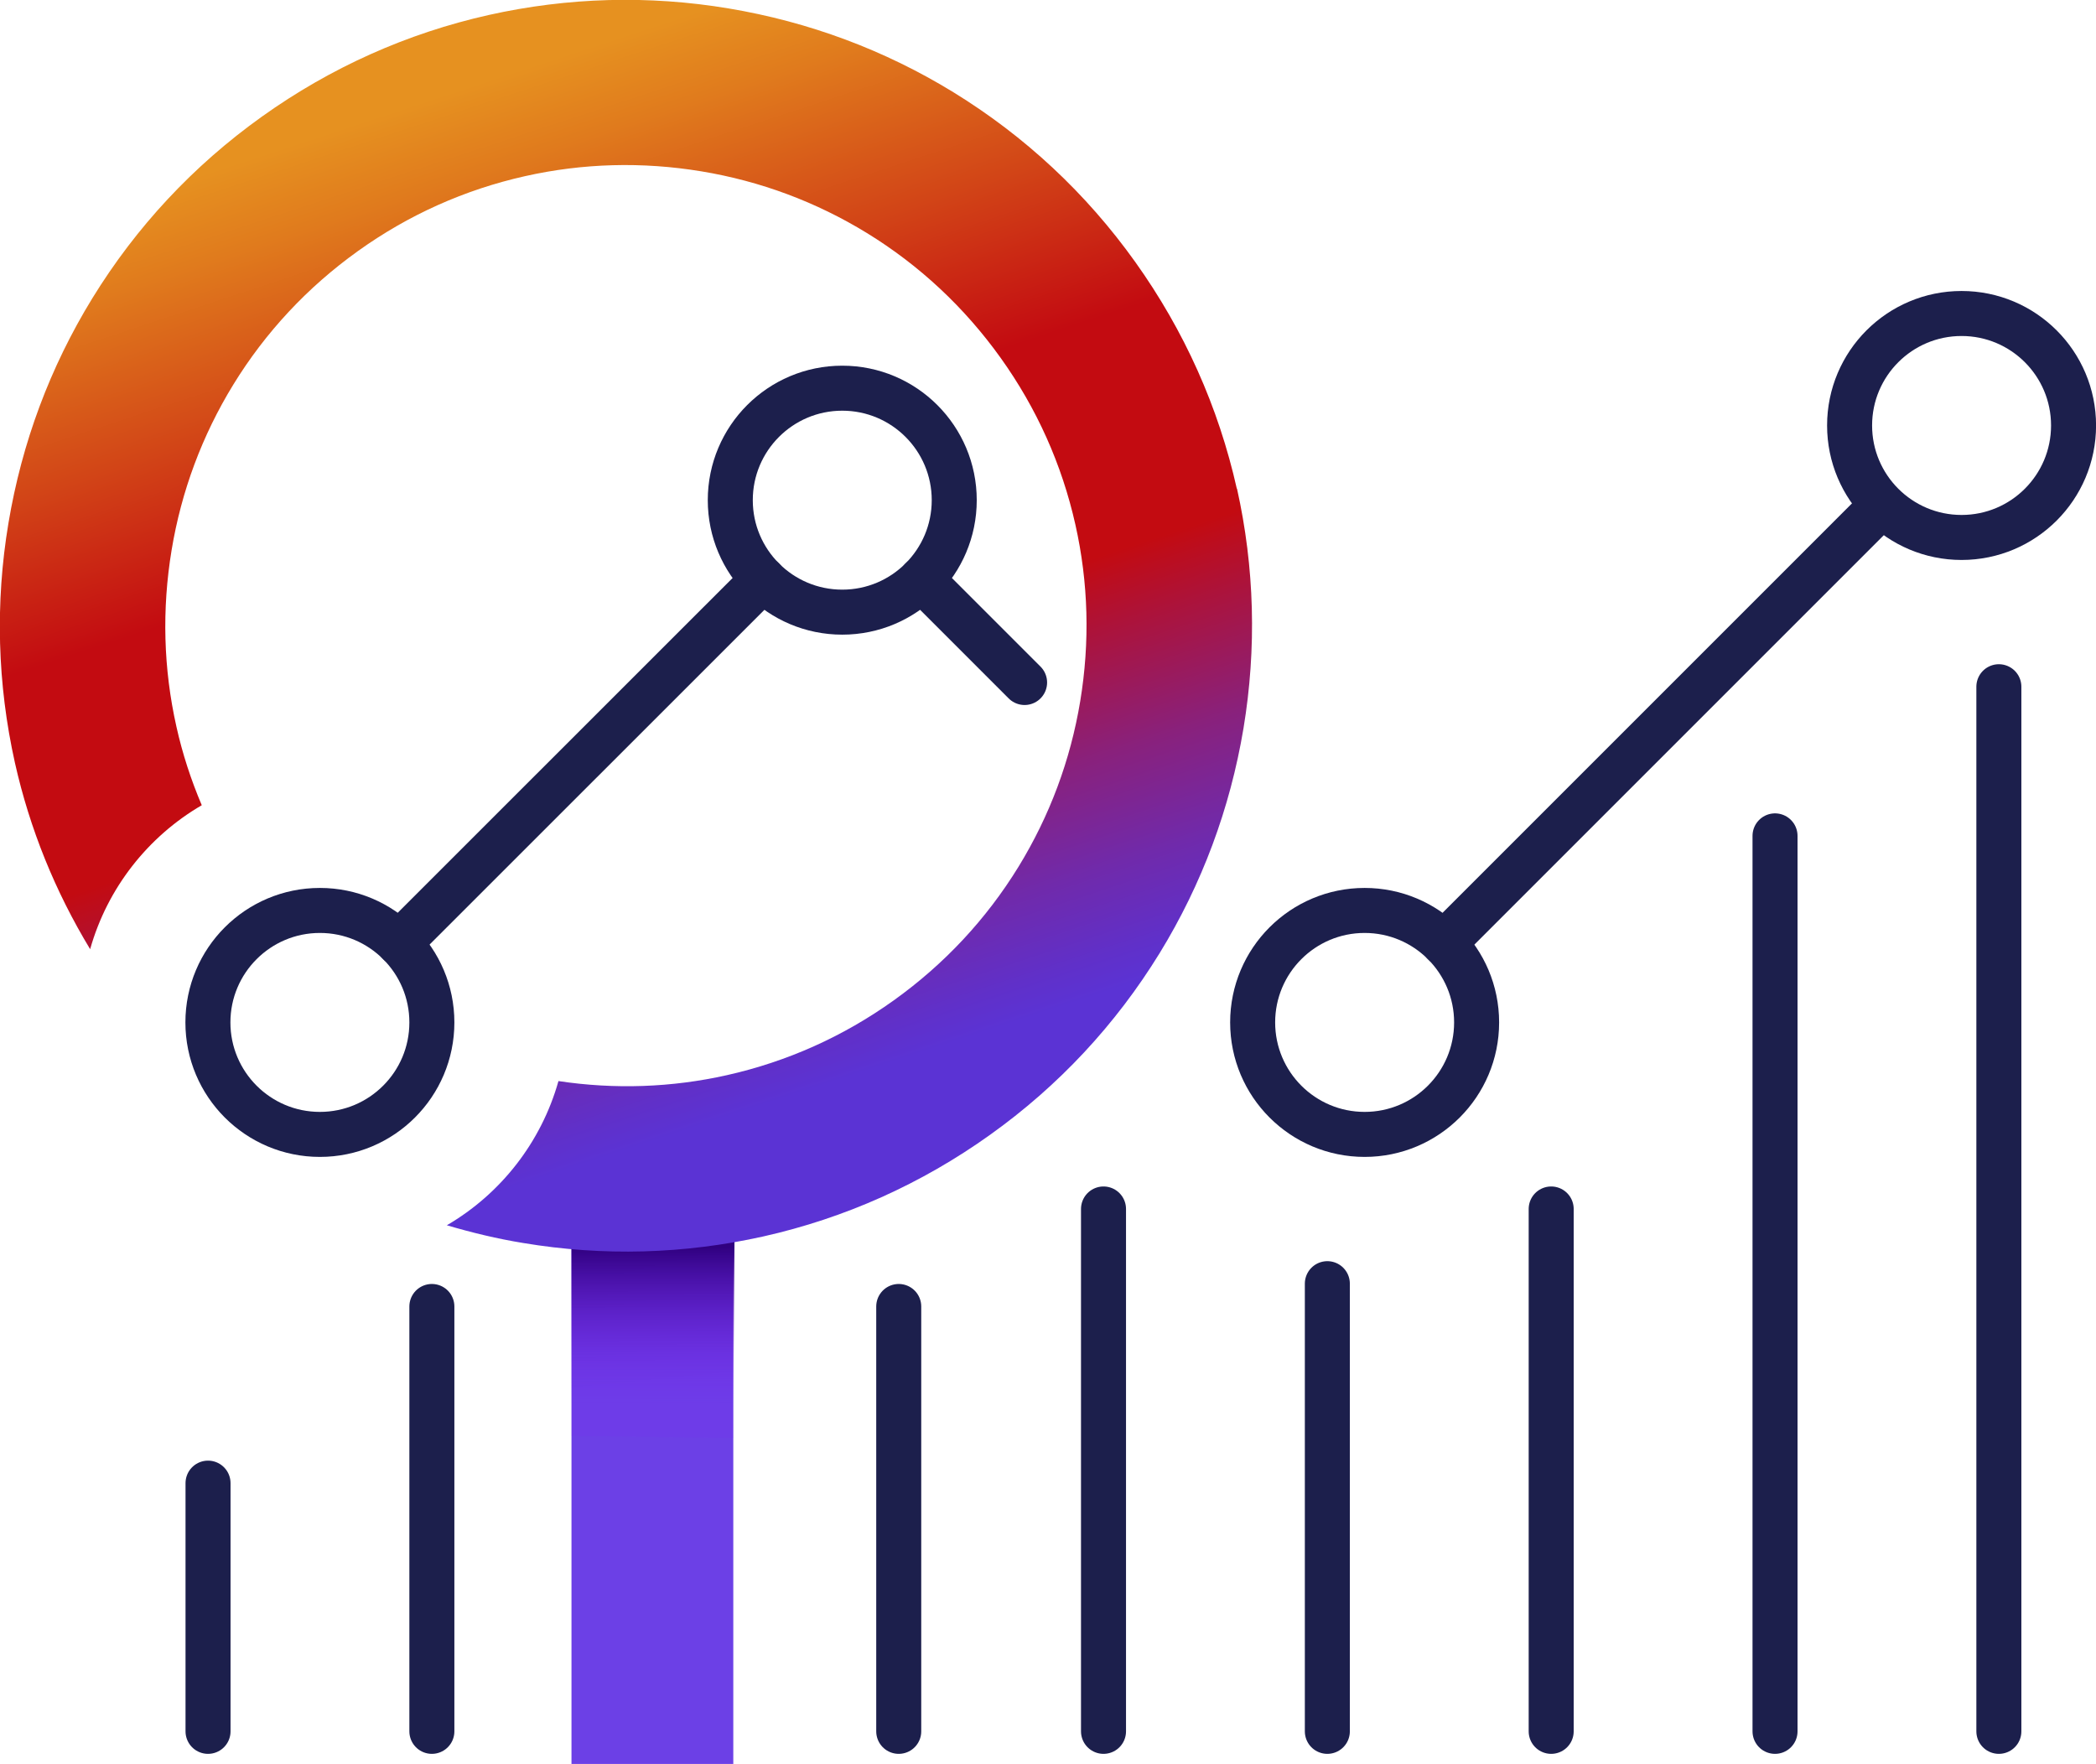 <?xml version="1.0" encoding="UTF-8"?>
<svg xmlns="http://www.w3.org/2000/svg" xmlns:xlink="http://www.w3.org/1999/xlink" id="Layer_2" data-name="Layer 2" viewBox="0 0 173.7 146.18">
  <defs>
    <style>
      .cls-1 {
        fill: none;
        stroke: #1c1f4c;
        stroke-linecap: round;
        stroke-linejoin: round;
        stroke-width: 3.73px;
      }

      .cls-2 {
        fill: url(#linear-gradient);
      }

      .cls-3 {
        fill: url(#linear-gradient-3);
      }

      .cls-4 {
        fill: url(#linear-gradient-2);
      }
    </style>
    <linearGradient id="linear-gradient" x1="-3346.68" y1="-4442.34" x2="-3355.45" y2="-4351.74" gradientTransform="translate(3403.84 3530.57) scale(1 .77)" gradientUnits="userSpaceOnUse">
      <stop offset=".89" stop-color="#6c40e6"></stop>
      <stop offset=".9" stop-color="#7043df"></stop>
      <stop offset=".92" stop-color="#7c4ccc"></stop>
      <stop offset=".94" stop-color="#905bad"></stop>
      <stop offset=".96" stop-color="#ac7082"></stop>
      <stop offset=".98" stop-color="#cf8a4c"></stop>
      <stop offset="1" stop-color="#eda020"></stop>
    </linearGradient>
    <linearGradient id="linear-gradient-2" x1="1766.06" y1="-6376.53" x2="1746.33" y2="-6356.71" gradientTransform="translate(3313.97 5859.33) rotate(-45)" gradientUnits="userSpaceOnUse">
      <stop offset=".06" stop-color="#300080"></stop>
      <stop offset=".14" stop-color="#3e0596" stop-opacity=".83"></stop>
      <stop offset=".4" stop-color="#6c17dd" stop-opacity=".31"></stop>
      <stop offset=".53" stop-color="#7e1ef9" stop-opacity=".1"></stop>
    </linearGradient>
    <linearGradient id="linear-gradient-3" x1="66.34" y1="95.78" x2="35.47" y2="2.04" gradientUnits="userSpaceOnUse">
      <stop offset=".05" stop-color="#5b33d4"></stop>
      <stop offset=".08" stop-color="#6030c9"></stop>
      <stop offset=".15" stop-color="#702aab"></stop>
      <stop offset=".24" stop-color="#89217c"></stop>
      <stop offset=".34" stop-color="#ac133b"></stop>
      <stop offset=".4" stop-color="#c30b11"></stop>
      <stop offset=".59" stop-color="#c30b11"></stop>
      <stop offset=".73" stop-color="#d24517"></stop>
      <stop offset=".87" stop-color="#e07b1d"></stop>
      <stop offset=".94" stop-color="#e69120"></stop>
    </linearGradient>
  </defs>
  <g id="Stock_Plan_Management" data-name="Stock Plan Management">
    <g>
      <g>
        <rect class="cls-2" x="47.36" y="96.31" width="13.41" height="49.87"></rect>
        <polyline class="cls-4" points="47.36 100.24 47.36 119.01 60.77 119.16 60.88 100.99 46.85 100.2"></polyline>
        <path class="cls-3" d="M102.5,40.51c-1.52-6.78-4.35-13.1-8.42-18.8-4.07-5.7-9.14-10.42-15.06-14.06-5.72-3.51-11.99-5.84-18.63-6.95-6.64-1.11-13.33-.92-19.88,.54-6.78,1.52-13.1,4.35-18.8,8.42s-10.42,9.14-14.06,15.06c-3.51,5.72-5.84,11.99-6.95,18.63s-.92,13.33,.54,19.88c1.23,5.47,3.33,10.64,6.23,15.43,1.43-5.07,4.79-9.33,9.25-11.93-.89-2.1-1.6-4.26-2.1-6.51-1.08-4.81-1.21-9.73-.4-14.63,.81-4.89,2.53-9.5,5.11-13.71,2.67-4.35,6.15-8.08,10.34-11.08s8.84-5.08,13.83-6.2c4.81-1.08,9.73-1.21,14.63-.4,4.89,.81,9.5,2.53,13.71,5.11,4.35,2.67,8.08,6.15,11.08,10.34,3,4.19,5.08,8.84,6.2,13.83,1.08,4.81,1.21,9.73,.4,14.63-.81,4.89-2.53,9.5-5.11,13.71-2.67,4.35-6.15,8.08-10.34,11.08s-8.84,5.08-13.83,6.2c-4.59,1.03-9.29,1.19-13.96,.49-1.43,5.08-4.79,9.35-9.25,11.95,2.07,.61,4.18,1.12,6.33,1.47,6.64,1.11,13.33,.92,19.88-.54,6.78-1.52,13.1-4.35,18.8-8.42s10.42-9.14,14.06-15.06c3.51-5.72,5.84-11.99,6.95-18.63,1.1-6.64,.92-13.33-.54-19.88Z"></path>
      </g>
      <g>
        <line class="cls-1" x1="128.55" y1="100.19" x2="128.55" y2="143.48"></line>
        <line class="cls-1" x1="147.1" y1="69.27" x2="147.1" y2="143.48"></line>
        <line class="cls-1" x1="165.65" y1="56.91" x2="165.65" y2="143.48"></line>
        <line class="cls-1" x1="110" y1="106.38" x2="110" y2="143.48"></line>
        <line class="cls-1" x1="74.48" y1="108.27" x2="74.48" y2="143.48"></line>
        <line class="cls-1" x1="91.45" y1="100.19" x2="91.45" y2="143.48"></line>
        <line class="cls-1" x1="35.79" y1="108.27" x2="35.79" y2="143.48"></line>
        <line class="cls-1" x1="17.24" y1="122.91" x2="17.24" y2="143.48"></line>
        <circle class="cls-1" cx="26.51" cy="84.73" r="9.28"></circle>
        <circle class="cls-1" cx="69.8" cy="41.45" r="9.28"></circle>
        <circle class="cls-1" cx="113.09" cy="84.73" r="9.28"></circle>
        <circle class="cls-1" cx="162.56" cy="35.26" r="9.28"></circle>
        <line class="cls-1" x1="63.24" y1="48.01" x2="33.07" y2="78.17"></line>
        <g>
          <line class="cls-1" x1="119.65" y1="78.17" x2="119.65" y2="78.17"></line>
          <line class="cls-1" x1="120.06" y1="77.77" x2="155.96" y2="41.87"></line>
          <line class="cls-1" x1="155.37" y1="42.45" x2="155.37" y2="42.45"></line>
        </g>
        <line class="cls-1" x1="84.91" y1="56.56" x2="76.36" y2="48.01"></line>
      </g>
    </g>
  </g>
</svg>
